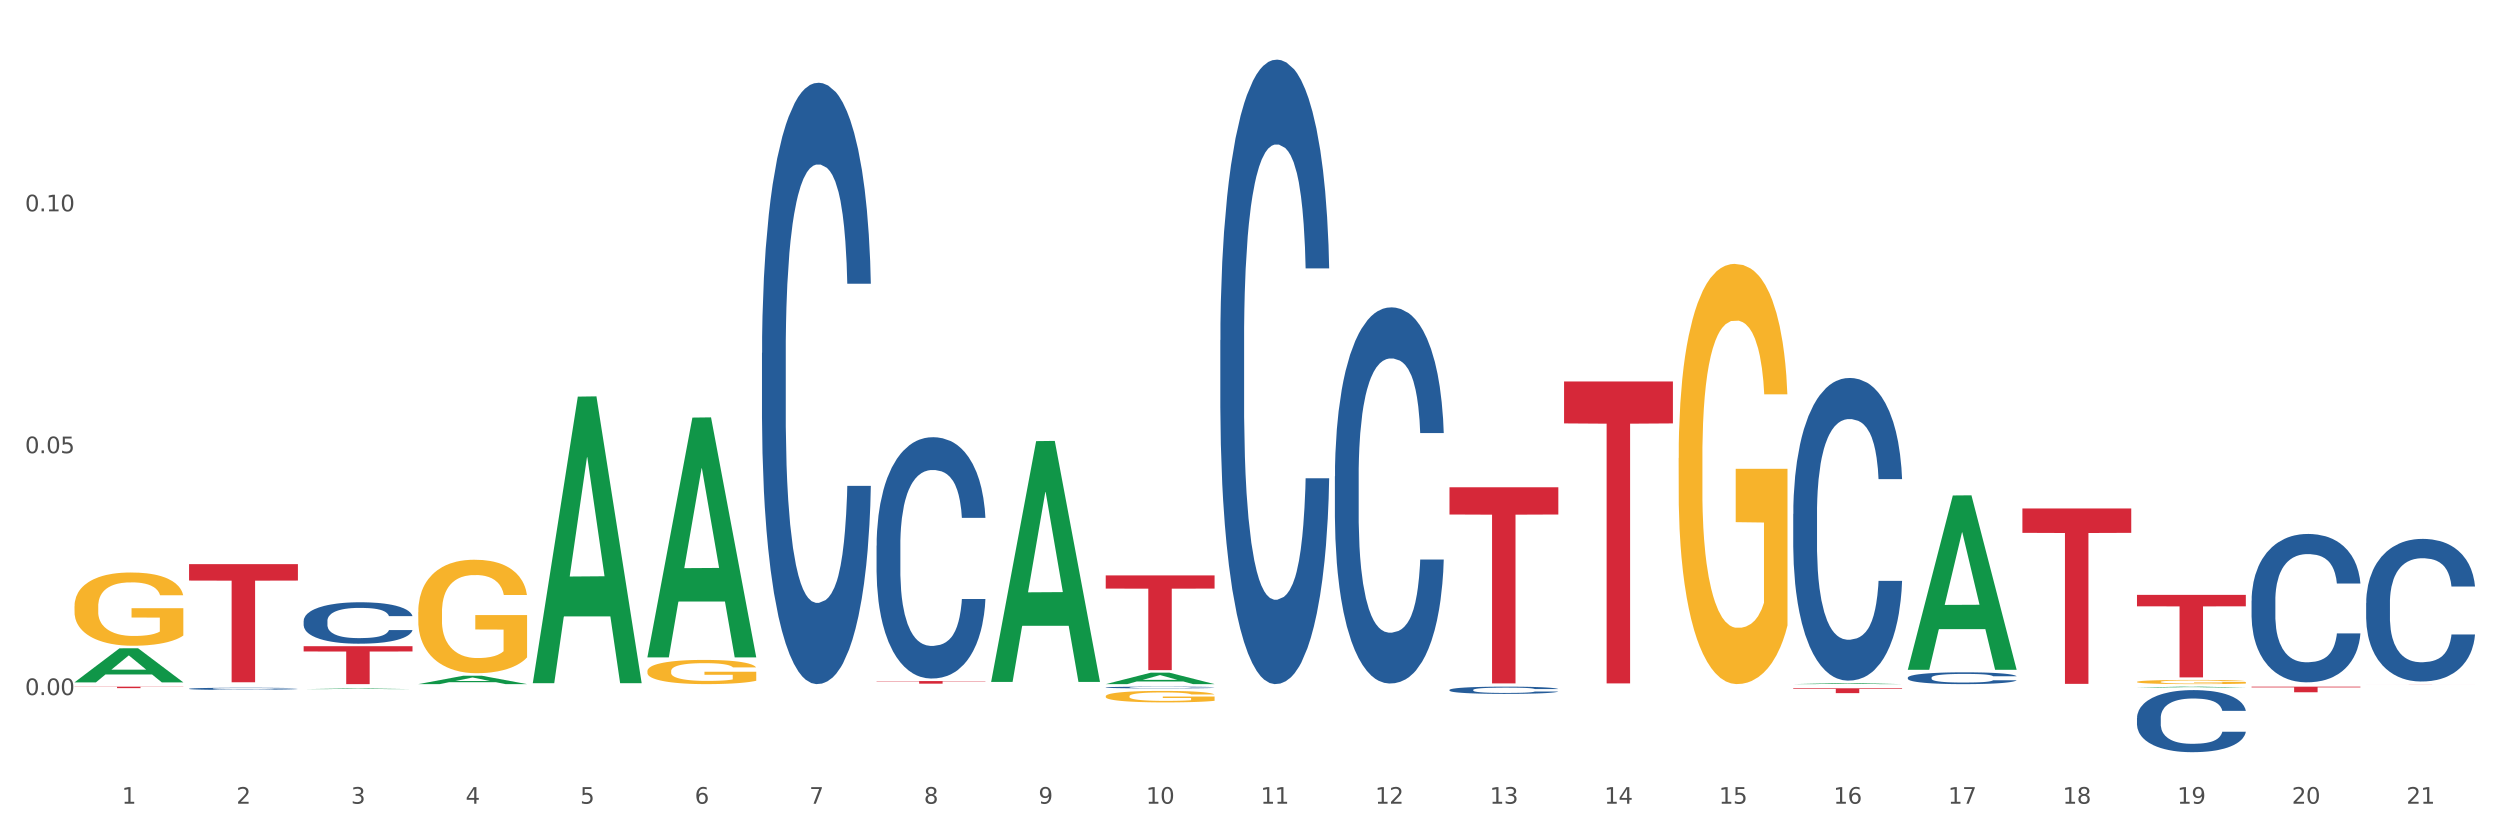 <?xml version="1.0" encoding="utf-8" standalone="no"?>
<!DOCTYPE svg PUBLIC "-//W3C//DTD SVG 1.1//EN"
  "http://www.w3.org/Graphics/SVG/1.1/DTD/svg11.dtd">
<svg xmlns:xlink="http://www.w3.org/1999/xlink" width="1080pt" height="360pt" viewBox="0 0 1080 360" xmlns="http://www.w3.org/2000/svg" version="1.1">
 <rect x="0" y="0" width="1080" height="360" fill="#333333" stroke="none"/>
 <defs>
  <style type="text/css">*{stroke-linejoin: round; stroke-linecap: butt}</style>
 </defs>
 <g id="figure_1">
  <g id="patch_1">
   <path d="M 0 360 
L 1080 360 
L 1080 0 
L 0 0 
z
" style="fill: #ffffff; stroke: #ffffff; stroke-linejoin: miter"/>
  </g>
  <g id="axes_1">
   <g id="matplotlib.axis_1">
    <g id="xtick_1">
     <g id="text_1">
      <!-- 1 -->
      <g style="fill: #4d4d4d" transform="translate(52.633 347.204) scale(0.096 -0.096)">
       <defs>
        <path id="DejaVuSans-31" d="M 794 531 
L 1825 531 
L 1825 4091 
L 703 3866 
L 703 4441 
L 1819 4666 
L 2450 4666 
L 2450 531 
L 3481 531 
L 3481 0 
L 794 0 
L 794 531 
z
" transform="scale(0.016)"/>
       </defs>
       <use xlink:href="#DejaVuSans-31"/>
      </g>
     </g>
    </g>
    <g id="xtick_2">
     <g id="text_2">
      <!-- 2 -->
      <g style="fill: #4d4d4d" transform="translate(102.133 347.204) scale(0.096 -0.096)">
       <defs>
        <path id="DejaVuSans-32" d="M 1228 531 
L 3431 531 
L 3431 0 
L 469 0 
L 469 531 
Q 828 903 1448 1529 
Q 2069 2156 2228 2338 
Q 2531 2678 2651 2914 
Q 2772 3150 2772 3378 
Q 2772 3750 2511 3984 
Q 2250 4219 1831 4219 
Q 1534 4219 1204 4116 
Q 875 4013 500 3803 
L 500 4441 
Q 881 4594 1212 4672 
Q 1544 4750 1819 4750 
Q 2544 4750 2975 4387 
Q 3406 4025 3406 3419 
Q 3406 3131 3298 2873 
Q 3191 2616 2906 2266 
Q 2828 2175 2409 1742 
Q 1991 1309 1228 531 
z
" transform="scale(0.016)"/>
       </defs>
       <use xlink:href="#DejaVuSans-32"/>
      </g>
     </g>
    </g>
    <g id="xtick_3">
     <g id="text_3">
      <!-- 3 -->
      <g style="fill: #4d4d4d" transform="translate(151.633 347.204) scale(0.096 -0.096)">
       <defs>
        <path id="DejaVuSans-33" d="M 2597 2516 
Q 3050 2419 3304 2112 
Q 3559 1806 3559 1356 
Q 3559 666 3084 287 
Q 2609 -91 1734 -91 
Q 1441 -91 1130 -33 
Q 819 25 488 141 
L 488 750 
Q 750 597 1062 519 
Q 1375 441 1716 441 
Q 2309 441 2620 675 
Q 2931 909 2931 1356 
Q 2931 1769 2642 2001 
Q 2353 2234 1838 2234 
L 1294 2234 
L 1294 2753 
L 1863 2753 
Q 2328 2753 2575 2939 
Q 2822 3125 2822 3475 
Q 2822 3834 2567 4026 
Q 2313 4219 1838 4219 
Q 1578 4219 1281 4162 
Q 984 4106 628 3988 
L 628 4550 
Q 988 4650 1302 4700 
Q 1616 4750 1894 4750 
Q 2613 4750 3031 4423 
Q 3450 4097 3450 3541 
Q 3450 3153 3228 2886 
Q 3006 2619 2597 2516 
z
" transform="scale(0.016)"/>
       </defs>
       <use xlink:href="#DejaVuSans-33"/>
      </g>
     </g>
    </g>
    <g id="xtick_4">
     <g id="text_4">
      <!-- 4 -->
      <g style="fill: #4d4d4d" transform="translate(201.133 347.204) scale(0.096 -0.096)">
       <defs>
        <path id="DejaVuSans-34" d="M 2419 4116 
L 825 1625 
L 2419 1625 
L 2419 4116 
z
M 2253 4666 
L 3047 4666 
L 3047 1625 
L 3713 1625 
L 3713 1100 
L 3047 1100 
L 3047 0 
L 2419 0 
L 2419 1100 
L 313 1100 
L 313 1709 
L 2253 4666 
z
" transform="scale(0.016)"/>
       </defs>
       <use xlink:href="#DejaVuSans-34"/>
      </g>
     </g>
    </g>
    <g id="xtick_5">
     <g id="text_5">
      <!-- 5 -->
      <g style="fill: #4d4d4d" transform="translate(250.633 347.204) scale(0.096 -0.096)">
       <defs>
        <path id="DejaVuSans-35" d="M 691 4666 
L 3169 4666 
L 3169 4134 
L 1269 4134 
L 1269 2991 
Q 1406 3038 1543 3061 
Q 1681 3084 1819 3084 
Q 2600 3084 3056 2656 
Q 3513 2228 3513 1497 
Q 3513 744 3044 326 
Q 2575 -91 1722 -91 
Q 1428 -91 1123 -41 
Q 819 9 494 109 
L 494 744 
Q 775 591 1075 516 
Q 1375 441 1709 441 
Q 2250 441 2565 725 
Q 2881 1009 2881 1497 
Q 2881 1984 2565 2268 
Q 2250 2553 1709 2553 
Q 1456 2553 1204 2497 
Q 953 2441 691 2322 
L 691 4666 
z
" transform="scale(0.016)"/>
       </defs>
       <use xlink:href="#DejaVuSans-35"/>
      </g>
     </g>
    </g>
    <g id="xtick_6">
     <g id="text_6">
      <!-- 6 -->
      <g style="fill: #4d4d4d" transform="translate(300.134 347.204) scale(0.096 -0.096)">
       <defs>
        <path id="DejaVuSans-36" d="M 2113 2584 
Q 1688 2584 1439 2293 
Q 1191 2003 1191 1497 
Q 1191 994 1439 701 
Q 1688 409 2113 409 
Q 2538 409 2786 701 
Q 3034 994 3034 1497 
Q 3034 2003 2786 2293 
Q 2538 2584 2113 2584 
z
M 3366 4563 
L 3366 3988 
Q 3128 4100 2886 4159 
Q 2644 4219 2406 4219 
Q 1781 4219 1451 3797 
Q 1122 3375 1075 2522 
Q 1259 2794 1537 2939 
Q 1816 3084 2150 3084 
Q 2853 3084 3261 2657 
Q 3669 2231 3669 1497 
Q 3669 778 3244 343 
Q 2819 -91 2113 -91 
Q 1303 -91 875 529 
Q 447 1150 447 2328 
Q 447 3434 972 4092 
Q 1497 4750 2381 4750 
Q 2619 4750 2861 4703 
Q 3103 4656 3366 4563 
z
" transform="scale(0.016)"/>
       </defs>
       <use xlink:href="#DejaVuSans-36"/>
      </g>
     </g>
    </g>
    <g id="xtick_7">
     <g id="text_7">
      <!-- 7 -->
      <g style="fill: #4d4d4d" transform="translate(349.634 347.204) scale(0.096 -0.096)">
       <defs>
        <path id="DejaVuSans-37" d="M 525 4666 
L 3525 4666 
L 3525 4397 
L 1831 0 
L 1172 0 
L 2766 4134 
L 525 4134 
L 525 4666 
z
" transform="scale(0.016)"/>
       </defs>
       <use xlink:href="#DejaVuSans-37"/>
      </g>
     </g>
    </g>
    <g id="xtick_8">
     <g id="text_8">
      <!-- 8 -->
      <g style="fill: #4d4d4d" transform="translate(399.134 347.204) scale(0.096 -0.096)">
       <defs>
        <path id="DejaVuSans-38" d="M 2034 2216 
Q 1584 2216 1326 1975 
Q 1069 1734 1069 1313 
Q 1069 891 1326 650 
Q 1584 409 2034 409 
Q 2484 409 2743 651 
Q 3003 894 3003 1313 
Q 3003 1734 2745 1975 
Q 2488 2216 2034 2216 
z
M 1403 2484 
Q 997 2584 770 2862 
Q 544 3141 544 3541 
Q 544 4100 942 4425 
Q 1341 4750 2034 4750 
Q 2731 4750 3128 4425 
Q 3525 4100 3525 3541 
Q 3525 3141 3298 2862 
Q 3072 2584 2669 2484 
Q 3125 2378 3379 2068 
Q 3634 1759 3634 1313 
Q 3634 634 3220 271 
Q 2806 -91 2034 -91 
Q 1263 -91 848 271 
Q 434 634 434 1313 
Q 434 1759 690 2068 
Q 947 2378 1403 2484 
z
M 1172 3481 
Q 1172 3119 1398 2916 
Q 1625 2713 2034 2713 
Q 2441 2713 2670 2916 
Q 2900 3119 2900 3481 
Q 2900 3844 2670 4047 
Q 2441 4250 2034 4250 
Q 1625 4250 1398 4047 
Q 1172 3844 1172 3481 
z
" transform="scale(0.016)"/>
       </defs>
       <use xlink:href="#DejaVuSans-38"/>
      </g>
     </g>
    </g>
    <g id="xtick_9">
     <g id="text_9">
      <!-- 9 -->
      <g style="fill: #4d4d4d" transform="translate(448.634 347.204) scale(0.096 -0.096)">
       <defs>
        <path id="DejaVuSans-39" d="M 703 97 
L 703 672 
Q 941 559 1184 500 
Q 1428 441 1663 441 
Q 2288 441 2617 861 
Q 2947 1281 2994 2138 
Q 2813 1869 2534 1725 
Q 2256 1581 1919 1581 
Q 1219 1581 811 2004 
Q 403 2428 403 3163 
Q 403 3881 828 4315 
Q 1253 4750 1959 4750 
Q 2769 4750 3195 4129 
Q 3622 3509 3622 2328 
Q 3622 1225 3098 567 
Q 2575 -91 1691 -91 
Q 1453 -91 1209 -44 
Q 966 3 703 97 
z
M 1959 2075 
Q 2384 2075 2632 2365 
Q 2881 2656 2881 3163 
Q 2881 3666 2632 3958 
Q 2384 4250 1959 4250 
Q 1534 4250 1286 3958 
Q 1038 3666 1038 3163 
Q 1038 2656 1286 2365 
Q 1534 2075 1959 2075 
z
" transform="scale(0.016)"/>
       </defs>
       <use xlink:href="#DejaVuSans-39"/>
      </g>
     </g>
    </g>
    <g id="xtick_10">
     <g id="text_10">
      <!-- 10 -->
      <g style="fill: #4d4d4d" transform="translate(495.079 347.204) scale(0.096 -0.096)">
       <defs>
        <path id="DejaVuSans-30" d="M 2034 4250 
Q 1547 4250 1301 3770 
Q 1056 3291 1056 2328 
Q 1056 1369 1301 889 
Q 1547 409 2034 409 
Q 2525 409 2770 889 
Q 3016 1369 3016 2328 
Q 3016 3291 2770 3770 
Q 2525 4250 2034 4250 
z
M 2034 4750 
Q 2819 4750 3233 4129 
Q 3647 3509 3647 2328 
Q 3647 1150 3233 529 
Q 2819 -91 2034 -91 
Q 1250 -91 836 529 
Q 422 1150 422 2328 
Q 422 3509 836 4129 
Q 1250 4750 2034 4750 
z
" transform="scale(0.016)"/>
       </defs>
       <use xlink:href="#DejaVuSans-31"/>
       <use xlink:href="#DejaVuSans-30" transform="translate(63.623 0)"/>
      </g>
     </g>
    </g>
    <g id="xtick_11">
     <g id="text_11">
      <!-- 11 -->
      <g style="fill: #4d4d4d" transform="translate(544.58 347.204) scale(0.096 -0.096)">
       <use xlink:href="#DejaVuSans-31"/>
       <use xlink:href="#DejaVuSans-31" transform="translate(63.623 0)"/>
      </g>
     </g>
    </g>
    <g id="xtick_12">
     <g id="text_12">
      <!-- 12 -->
      <g style="fill: #4d4d4d" transform="translate(594.08 347.204) scale(0.096 -0.096)">
       <use xlink:href="#DejaVuSans-31"/>
       <use xlink:href="#DejaVuSans-32" transform="translate(63.623 0)"/>
      </g>
     </g>
    </g>
    <g id="xtick_13">
     <g id="text_13">
      <!-- 13 -->
      <g style="fill: #4d4d4d" transform="translate(643.58 347.204) scale(0.096 -0.096)">
       <use xlink:href="#DejaVuSans-31"/>
       <use xlink:href="#DejaVuSans-33" transform="translate(63.623 0)"/>
      </g>
     </g>
    </g>
    <g id="xtick_14">
     <g id="text_14">
      <!-- 14 -->
      <g style="fill: #4d4d4d" transform="translate(693.08 347.204) scale(0.096 -0.096)">
       <use xlink:href="#DejaVuSans-31"/>
       <use xlink:href="#DejaVuSans-34" transform="translate(63.623 0)"/>
      </g>
     </g>
    </g>
    <g id="xtick_15">
     <g id="text_15">
      <!-- 15 -->
      <g style="fill: #4d4d4d" transform="translate(742.58 347.204) scale(0.096 -0.096)">
       <use xlink:href="#DejaVuSans-31"/>
       <use xlink:href="#DejaVuSans-35" transform="translate(63.623 0)"/>
      </g>
     </g>
    </g>
    <g id="xtick_16">
     <g id="text_16">
      <!-- 16 -->
      <g style="fill: #4d4d4d" transform="translate(792.08 347.204) scale(0.096 -0.096)">
       <use xlink:href="#DejaVuSans-31"/>
       <use xlink:href="#DejaVuSans-36" transform="translate(63.623 0)"/>
      </g>
     </g>
    </g>
    <g id="xtick_17">
     <g id="text_17">
      <!-- 17 -->
      <g style="fill: #4d4d4d" transform="translate(841.58 347.204) scale(0.096 -0.096)">
       <use xlink:href="#DejaVuSans-31"/>
       <use xlink:href="#DejaVuSans-37" transform="translate(63.623 0)"/>
      </g>
     </g>
    </g>
    <g id="xtick_18">
     <g id="text_18">
      <!-- 18 -->
      <g style="fill: #4d4d4d" transform="translate(891.08 347.204) scale(0.096 -0.096)">
       <use xlink:href="#DejaVuSans-31"/>
       <use xlink:href="#DejaVuSans-38" transform="translate(63.623 0)"/>
      </g>
     </g>
    </g>
    <g id="xtick_19">
     <g id="text_19">
      <!-- 19 -->
      <g style="fill: #4d4d4d" transform="translate(940.58 347.204) scale(0.096 -0.096)">
       <use xlink:href="#DejaVuSans-31"/>
       <use xlink:href="#DejaVuSans-39" transform="translate(63.623 0)"/>
      </g>
     </g>
    </g>
    <g id="xtick_20">
     <g id="text_20">
      <!-- 20 -->
      <g style="fill: #4d4d4d" transform="translate(990.08 347.204) scale(0.096 -0.096)">
       <use xlink:href="#DejaVuSans-32"/>
       <use xlink:href="#DejaVuSans-30" transform="translate(63.623 0)"/>
      </g>
     </g>
    </g>
    <g id="xtick_21">
     <g id="text_21">
      <!-- 21 -->
      <g style="fill: #4d4d4d" transform="translate(1039.58 347.204) scale(0.096 -0.096)">
       <use xlink:href="#DejaVuSans-32"/>
       <use xlink:href="#DejaVuSans-31" transform="translate(63.623 0)"/>
      </g>
     </g>
    </g>
    <g id="xtick_22"/>
    <g id="xtick_23"/>
    <g id="xtick_24"/>
    <g id="xtick_25"/>
    <g id="xtick_26"/>
    <g id="xtick_27"/>
    <g id="xtick_28"/>
    <g id="xtick_29"/>
    <g id="xtick_30"/>
    <g id="xtick_31"/>
    <g id="xtick_32"/>
    <g id="xtick_33"/>
    <g id="xtick_34"/>
    <g id="xtick_35"/>
    <g id="xtick_36"/>
    <g id="xtick_37"/>
    <g id="xtick_38"/>
    <g id="xtick_39"/>
    <g id="xtick_40"/>
    <g id="xtick_41"/>
   </g>
   <g id="matplotlib.axis_2">
    <g id="ytick_1">
     <g id="text_22">
      <!-- 0.00 -->
      <g style="fill: #4d4d4d" transform="translate(10.8 300.276) scale(0.096 -0.096)">
       <defs>
        <path id="DejaVuSans-2e" d="M 684 794 
L 1344 794 
L 1344 0 
L 684 0 
L 684 794 
z
" transform="scale(0.016)"/>
       </defs>
       <use xlink:href="#DejaVuSans-30"/>
       <use xlink:href="#DejaVuSans-2e" transform="translate(63.623 0)"/>
       <use xlink:href="#DejaVuSans-30" transform="translate(95.41 0)"/>
       <use xlink:href="#DejaVuSans-30" transform="translate(159.033 0)"/>
      </g>
     </g>
    </g>
    <g id="ytick_2">
     <g id="text_23">
      <!-- 0.05 -->
      <g style="fill: #4d4d4d" transform="translate(10.8 195.785) scale(0.096 -0.096)">
       <use xlink:href="#DejaVuSans-30"/>
       <use xlink:href="#DejaVuSans-2e" transform="translate(63.623 0)"/>
       <use xlink:href="#DejaVuSans-30" transform="translate(95.41 0)"/>
       <use xlink:href="#DejaVuSans-35" transform="translate(159.033 0)"/>
      </g>
     </g>
    </g>
    <g id="ytick_3">
     <g id="text_24">
      <!-- 0.10 -->
      <g style="fill: #4d4d4d" transform="translate(10.8 91.293) scale(0.096 -0.096)">
       <use xlink:href="#DejaVuSans-30"/>
       <use xlink:href="#DejaVuSans-2e" transform="translate(63.623 0)"/>
       <use xlink:href="#DejaVuSans-31" transform="translate(95.41 0)"/>
       <use xlink:href="#DejaVuSans-30" transform="translate(159.033 0)"/>
      </g>
     </g>
    </g>
    <g id="ytick_4"/>
    <g id="ytick_5"/>
    <g id="ytick_6"/>
   </g>
   <g id="PolyCollection_1">
    <path d="M 32.175 294.757 
L 32.223 294.743 
L 51.615 280.068 
L 59.663 280.055 
L 79.2 294.785 
L 69.892 294.785 
L 65.674 291.355 
L 45.652 291.355 
L 45.507 291.41 
L 41.435 294.785 
L 32.175 294.785 
L 32.175 294.757 
L 48.173 289.308 
L 63.153 289.294 
L 55.736 283.194 
L 55.639 283.167 
L 55.542 283.208 
L 48.125 289.294 
L 48.173 289.308 
L 32.175 294.757 
z
" clip-path="url(#p32a386bb00)" style="fill: #109648"/>
    <path d="M 131.175 297.715 
L 131.223 297.714 
L 150.615 297.416 
L 158.663 297.416 
L 178.2 297.715 
L 168.892 297.715 
L 164.674 297.646 
L 144.652 297.646 
L 144.507 297.647 
L 140.435 297.715 
L 131.175 297.715 
L 131.175 297.715 
L 147.173 297.604 
L 162.153 297.604 
L 154.736 297.48 
L 154.639 297.479 
L 154.542 297.48 
L 147.125 297.604 
L 147.173 297.604 
L 131.175 297.715 
z
" clip-path="url(#p32a386bb00)" style="fill: #109648"/>
    <path d="M 180.675 295.538 
L 180.723 295.535 
L 200.115 291.92 
L 208.163 291.917 
L 227.7 295.545 
L 218.392 295.545 
L 214.174 294.7 
L 194.152 294.7 
L 194.007 294.714 
L 189.935 295.545 
L 180.675 295.545 
L 180.675 295.538 
L 196.673 294.196 
L 211.653 294.193 
L 204.236 292.69 
L 204.139 292.683 
L 204.042 292.694 
L 196.625 294.193 
L 196.673 294.196 
L 180.675 295.538 
z
" clip-path="url(#p32a386bb00)" style="fill: #109648"/>
    <path d="M 230.175 294.898 
L 230.223 294.782 
L 249.615 171.34 
L 257.663 171.224 
L 277.2 295.131 
L 267.892 295.131 
L 263.674 266.277 
L 243.652 266.277 
L 243.507 266.743 
L 239.435 295.131 
L 230.175 295.131 
L 230.175 294.898 
L 246.173 249.058 
L 261.153 248.942 
L 253.736 197.634 
L 253.639 197.401 
L 253.542 197.75 
L 246.125 248.942 
L 246.173 249.058 
L 230.175 294.898 
z
" clip-path="url(#p32a386bb00)" style="fill: #109648"/>
    <path d="M 428.175 294.407 
L 428.223 294.309 
L 447.615 190.566 
L 455.663 190.468 
L 475.2 294.602 
L 465.892 294.602 
L 461.674 270.353 
L 441.652 270.353 
L 441.507 270.744 
L 437.435 294.602 
L 428.175 294.602 
L 428.175 294.407 
L 444.173 255.882 
L 459.153 255.784 
L 451.736 212.664 
L 451.639 212.468 
L 451.542 212.762 
L 444.125 255.784 
L 444.173 255.882 
L 428.175 294.407 
z
" clip-path="url(#p32a386bb00)" style="fill: #109648"/>
    <path d="M 279.675 283.802 
L 279.723 283.705 
L 299.115 180.397 
L 307.163 180.299 
L 326.7 283.997 
L 317.392 283.997 
L 313.174 259.85 
L 293.152 259.85 
L 293.007 260.239 
L 288.935 283.997 
L 279.675 283.997 
L 279.675 283.802 
L 295.673 245.439 
L 310.653 245.342 
L 303.236 202.402 
L 303.139 202.207 
L 303.042 202.499 
L 295.625 245.342 
L 295.673 245.439 
L 279.675 283.802 
z
" clip-path="url(#p32a386bb00)" style="fill: #109648"/>
    <path d="M 477.675 295.536 
L 477.723 295.531 
L 497.115 290.596 
L 505.163 290.591 
L 524.7 295.545 
L 515.392 295.545 
L 511.174 294.392 
L 491.152 294.392 
L 491.007 294.41 
L 486.935 295.545 
L 477.675 295.545 
L 477.675 295.536 
L 493.673 293.703 
L 508.653 293.699 
L 501.236 291.647 
L 501.139 291.638 
L 501.042 291.652 
L 493.625 293.699 
L 493.673 293.703 
L 477.675 295.536 
z
" clip-path="url(#p32a386bb00)" style="fill: #109648"/>
    <path d="M 32.175 296.629 
L 79.2 296.629 
L 79.2 296.719 
L 60.702 296.72 
L 60.702 297.281 
L 50.562 297.281 
L 50.562 296.72 
L 32.175 296.719 
L 32.175 296.629 
L 32.175 296.629 
z
" clip-path="url(#p32a386bb00)" style="fill: #d62839"/>
    <path d="M 81.675 243.712 
L 128.7 243.712 
L 128.7 250.803 
L 110.202 250.851 
L 110.202 294.738 
L 100.062 294.738 
L 100.062 250.851 
L 81.675 250.803 
L 81.675 243.76 
L 81.675 243.712 
z
" clip-path="url(#p32a386bb00)" style="fill: #d62839"/>
    <path d="M 873.675 219.66 
L 920.7 219.66 
L 920.7 230.188 
L 902.202 230.259 
L 902.202 295.418 
L 892.062 295.418 
L 892.062 230.259 
L 873.675 230.188 
L 873.675 219.731 
L 873.675 219.66 
z
" clip-path="url(#p32a386bb00)" style="fill: #d62839"/>
    <path d="M 774.675 297.317 
L 821.7 297.317 
L 821.7 297.61 
L 803.202 297.612 
L 803.202 299.427 
L 793.062 299.427 
L 793.062 297.612 
L 774.675 297.61 
L 774.675 297.319 
L 774.675 297.317 
z
" clip-path="url(#p32a386bb00)" style="fill: #d62839"/>
    <path d="M 675.675 164.782 
L 722.7 164.782 
L 722.7 182.912 
L 704.202 183.034 
L 704.202 295.242 
L 694.062 295.242 
L 694.062 183.034 
L 675.675 182.912 
L 675.675 164.905 
L 675.675 164.782 
z
" clip-path="url(#p32a386bb00)" style="fill: #d62839"/>
    <path d="M 626.175 210.49 
L 673.2 210.49 
L 673.2 222.264 
L 654.702 222.343 
L 654.702 295.214 
L 644.562 295.214 
L 644.562 222.343 
L 626.175 222.264 
L 626.175 210.57 
L 626.175 210.49 
z
" clip-path="url(#p32a386bb00)" style="fill: #d62839"/>
    <path d="M 477.675 248.585 
L 524.7 248.585 
L 524.7 254.272 
L 506.202 254.311 
L 506.202 289.508 
L 496.062 289.508 
L 496.062 254.311 
L 477.675 254.272 
L 477.675 248.624 
L 477.675 248.585 
z
" clip-path="url(#p32a386bb00)" style="fill: #d62839"/>
    <path d="M 378.675 294.212 
L 425.7 294.212 
L 425.7 294.371 
L 407.202 294.372 
L 407.202 295.355 
L 397.062 295.355 
L 397.062 294.372 
L 378.675 294.371 
L 378.675 294.213 
L 378.675 294.212 
z
" clip-path="url(#p32a386bb00)" style="fill: #d62839"/>
    <path d="M 131.175 279.167 
L 178.2 279.167 
L 178.2 281.443 
L 159.702 281.458 
L 159.702 295.545 
L 149.562 295.545 
L 149.562 281.458 
L 131.175 281.443 
L 131.175 279.182 
L 131.175 279.167 
z
" clip-path="url(#p32a386bb00)" style="fill: #d62839"/>
    <path d="M 972.675 296.629 
L 1019.7 296.629 
L 1019.7 296.967 
L 1001.202 296.97 
L 1001.202 299.065 
L 991.062 299.065 
L 991.062 296.97 
L 972.675 296.967 
L 972.675 296.631 
L 972.675 296.629 
z
" clip-path="url(#p32a386bb00)" style="fill: #d62839"/>
    <path d="M 1022.175 295.501 
L 1069.2 295.501 
L 1069.2 295.507 
L 1050.702 295.507 
L 1050.702 295.545 
L 1040.562 295.545 
L 1040.562 295.507 
L 1022.175 295.507 
L 1022.175 295.501 
L 1022.175 295.501 
z
" clip-path="url(#p32a386bb00)" style="fill: #d62839"/>
    <path d="M 923.175 256.97 
L 970.2 256.97 
L 970.2 261.927 
L 951.702 261.96 
L 951.702 292.641 
L 941.562 292.641 
L 941.562 261.96 
L 923.175 261.927 
L 923.175 257.003 
L 923.175 256.97 
z
" clip-path="url(#p32a386bb00)" style="fill: #d62839"/>
    <path d="M 824.175 292.732 
L 824.231 292.728 
L 824.231 292.597 
L 824.397 292.42 
L 825.009 292.093 
L 825.787 291.846 
L 827.121 291.557 
L 827.844 291.436 
L 828.789 291.3 
L 830.734 291.081 
L 832.957 290.895 
L 834.514 290.792 
L 835.681 290.727 
L 838.294 290.61 
L 839.794 290.559 
L 841.351 290.517 
L 842.685 290.489 
L 844.908 290.456 
L 846.687 290.442 
L 848.744 290.437 
L 850.467 290.442 
L 852.746 290.461 
L 856.081 290.517 
L 857.359 290.549 
L 859.082 290.605 
L 860.861 290.68 
L 862.306 290.755 
L 863.974 290.862 
L 865.697 291.002 
L 867.365 291.179 
L 868.532 291.342 
L 869.477 291.515 
L 870.311 291.725 
L 870.922 291.953 
L 871.2 292.145 
L 861.028 292.145 
L 860.75 291.972 
L 860.194 291.786 
L 859.638 291.66 
L 859.027 291.557 
L 858.082 291.44 
L 857.248 291.366 
L 855.859 291.277 
L 854.58 291.221 
L 853.524 291.188 
L 852.245 291.16 
L 849.522 291.132 
L 847.576 291.132 
L 846.353 291.142 
L 844.853 291.165 
L 843.574 291.198 
L 842.073 291.254 
L 840.906 291.314 
L 839.739 291.394 
L 839.072 291.45 
L 838.071 291.552 
L 837.404 291.636 
L 836.515 291.781 
L 836.015 291.883 
L 835.125 292.149 
L 834.736 292.345 
L 834.569 292.481 
L 834.458 292.63 
L 834.458 293.357 
L 834.792 293.684 
L 835.07 293.824 
L 835.514 293.983 
L 836.348 294.188 
L 837.571 294.388 
L 838.849 294.533 
L 839.906 294.622 
L 840.906 294.687 
L 841.907 294.738 
L 843.13 294.785 
L 844.13 294.813 
L 845.631 294.841 
L 847.41 294.855 
L 848.799 294.855 
L 851.634 294.832 
L 852.913 294.808 
L 854.135 294.776 
L 855.469 294.724 
L 856.526 294.668 
L 857.137 294.626 
L 858.138 294.538 
L 858.916 294.444 
L 859.583 294.337 
L 860.027 294.244 
L 860.528 294.104 
L 860.917 293.945 
L 861.028 293.861 
L 871.2 293.861 
L 870.978 294.029 
L 870.589 294.192 
L 869.81 294.412 
L 869.199 294.538 
L 868.254 294.692 
L 867.253 294.822 
L 865.864 294.967 
L 864.585 295.074 
L 863.251 295.167 
L 861.806 295.251 
L 859.194 295.368 
L 858.249 295.401 
L 856.248 295.457 
L 854.691 295.489 
L 852.412 295.522 
L 850.078 295.541 
L 847.632 295.545 
L 845.464 295.536 
L 843.074 295.508 
L 841.573 295.48 
L 839.906 295.438 
L 837.96 295.373 
L 836.126 295.293 
L 834.403 295.2 
L 832.791 295.093 
L 831.29 294.971 
L 829.344 294.771 
L 827.899 294.575 
L 826.843 294.393 
L 826.12 294.239 
L 825.398 294.043 
L 825.009 293.908 
L 824.397 293.581 
L 824.175 293.278 
L 824.175 292.732 
z
" clip-path="url(#p32a386bb00)" style="fill: #255c99"/>
    <path d="M 923.175 310.174 
L 923.231 310.149 
L 923.231 309.463 
L 923.397 308.532 
L 924.009 306.817 
L 924.787 305.518 
L 926.121 303.999 
L 926.844 303.362 
L 927.789 302.651 
L 929.734 301.5 
L 931.957 300.519 
L 933.514 299.98 
L 934.681 299.637 
L 937.294 299.025 
L 938.794 298.755 
L 940.351 298.535 
L 941.685 298.388 
L 943.908 298.216 
L 945.687 298.143 
L 947.744 298.118 
L 949.467 298.143 
L 951.746 298.241 
L 955.081 298.535 
L 956.359 298.706 
L 958.082 299 
L 959.861 299.392 
L 961.306 299.784 
L 962.974 300.348 
L 964.697 301.083 
L 966.365 302.014 
L 967.532 302.872 
L 968.477 303.778 
L 969.311 304.881 
L 969.922 306.082 
L 970.2 307.086 
L 960.028 307.086 
L 959.75 306.18 
L 959.194 305.2 
L 958.638 304.538 
L 958.027 303.999 
L 957.082 303.386 
L 956.248 302.994 
L 954.859 302.529 
L 953.58 302.235 
L 952.524 302.063 
L 951.245 301.916 
L 948.522 301.769 
L 946.576 301.769 
L 945.353 301.818 
L 943.853 301.941 
L 942.574 302.112 
L 941.073 302.406 
L 939.906 302.725 
L 938.739 303.141 
L 938.072 303.435 
L 937.071 303.974 
L 936.404 304.416 
L 935.515 305.175 
L 935.015 305.714 
L 934.125 307.111 
L 933.736 308.14 
L 933.569 308.851 
L 933.458 309.635 
L 933.458 313.457 
L 933.792 315.173 
L 934.07 315.908 
L 934.514 316.741 
L 935.348 317.819 
L 936.571 318.873 
L 937.849 319.632 
L 938.906 320.098 
L 939.906 320.441 
L 940.907 320.71 
L 942.13 320.955 
L 943.13 321.102 
L 944.631 321.249 
L 946.41 321.323 
L 947.799 321.323 
L 950.634 321.2 
L 951.913 321.078 
L 953.135 320.906 
L 954.469 320.637 
L 955.526 320.343 
L 956.137 320.122 
L 957.138 319.657 
L 957.916 319.167 
L 958.583 318.603 
L 959.027 318.113 
L 959.528 317.378 
L 959.917 316.545 
L 960.028 316.104 
L 970.2 316.104 
L 969.978 316.986 
L 969.589 317.843 
L 968.81 318.995 
L 968.199 319.657 
L 967.254 320.465 
L 966.253 321.151 
L 964.864 321.911 
L 963.585 322.475 
L 962.251 322.965 
L 960.806 323.406 
L 958.194 324.018 
L 957.249 324.19 
L 955.248 324.484 
L 953.691 324.655 
L 951.412 324.827 
L 949.078 324.925 
L 946.632 324.95 
L 944.464 324.9 
L 942.074 324.753 
L 940.573 324.606 
L 938.906 324.386 
L 936.96 324.043 
L 935.126 323.626 
L 933.403 323.136 
L 931.791 322.573 
L 930.29 321.936 
L 928.344 320.882 
L 926.899 319.853 
L 925.843 318.897 
L 925.12 318.089 
L 924.398 317.059 
L 924.009 316.349 
L 923.397 314.634 
L 923.175 313.041 
L 923.175 310.174 
z
" clip-path="url(#p32a386bb00)" style="fill: #255c99"/>
    <path d="M 972.675 259.468 
L 972.731 259.409 
L 972.731 257.77 
L 972.897 255.545 
L 973.509 251.447 
L 974.287 248.344 
L 975.621 244.715 
L 976.344 243.193 
L 977.289 241.495 
L 979.234 238.743 
L 981.457 236.401 
L 983.014 235.113 
L 984.181 234.294 
L 986.794 232.83 
L 988.294 232.186 
L 989.851 231.659 
L 991.185 231.308 
L 993.408 230.898 
L 995.187 230.723 
L 997.244 230.664 
L 998.967 230.723 
L 1001.246 230.957 
L 1004.581 231.659 
L 1005.859 232.069 
L 1007.582 232.772 
L 1009.361 233.708 
L 1010.806 234.645 
L 1012.474 235.992 
L 1014.197 237.748 
L 1015.865 239.973 
L 1017.032 242.022 
L 1017.977 244.188 
L 1018.811 246.822 
L 1019.422 249.691 
L 1019.7 252.091 
L 1009.528 252.091 
L 1009.25 249.925 
L 1008.694 247.583 
L 1008.138 246.003 
L 1007.527 244.715 
L 1006.582 243.251 
L 1005.748 242.314 
L 1004.359 241.202 
L 1003.08 240.499 
L 1002.024 240.09 
L 1000.745 239.738 
L 998.022 239.387 
L 996.076 239.387 
L 994.853 239.504 
L 993.353 239.797 
L 992.074 240.207 
L 990.573 240.909 
L 989.406 241.67 
L 988.239 242.666 
L 987.572 243.368 
L 986.571 244.656 
L 985.904 245.71 
L 985.015 247.525 
L 984.515 248.813 
L 983.625 252.15 
L 983.236 254.609 
L 983.069 256.306 
L 982.958 258.18 
L 982.958 267.312 
L 983.292 271.411 
L 983.57 273.167 
L 984.014 275.157 
L 984.848 277.733 
L 986.071 280.251 
L 987.349 282.065 
L 988.406 283.178 
L 989.406 283.997 
L 990.407 284.641 
L 991.63 285.227 
L 992.63 285.578 
L 994.131 285.929 
L 995.91 286.105 
L 997.299 286.105 
L 1000.134 285.812 
L 1001.413 285.52 
L 1002.635 285.11 
L 1003.969 284.466 
L 1005.026 283.763 
L 1005.637 283.236 
L 1006.638 282.124 
L 1007.416 280.953 
L 1008.083 279.607 
L 1008.527 278.436 
L 1009.028 276.679 
L 1009.417 274.689 
L 1009.528 273.635 
L 1019.7 273.635 
L 1019.478 275.743 
L 1019.089 277.792 
L 1018.31 280.543 
L 1017.699 282.124 
L 1016.754 284.056 
L 1015.753 285.695 
L 1014.364 287.51 
L 1013.085 288.857 
L 1011.751 290.027 
L 1010.306 291.081 
L 1007.694 292.545 
L 1006.749 292.955 
L 1004.748 293.657 
L 1003.191 294.067 
L 1000.912 294.477 
L 998.578 294.711 
L 996.132 294.769 
L 993.964 294.652 
L 991.574 294.301 
L 990.073 293.95 
L 988.406 293.423 
L 986.46 292.603 
L 984.626 291.608 
L 982.903 290.437 
L 981.291 289.091 
L 979.79 287.569 
L 977.844 285.051 
L 976.399 282.592 
L 975.343 280.309 
L 974.62 278.377 
L 973.898 275.918 
L 973.509 274.221 
L 972.897 270.123 
L 972.675 266.317 
L 972.675 259.468 
z
" clip-path="url(#p32a386bb00)" style="fill: #255c99"/>
    <path d="M 180.675 264.46 
L 180.731 264.415 
L 180.731 262.803 
L 180.842 261.415 
L 181.397 258.057 
L 182.23 255.281 
L 182.84 253.803 
L 183.451 252.594 
L 184.173 251.385 
L 185.061 250.131 
L 186.671 248.295 
L 187.67 247.355 
L 188.892 246.37 
L 191.113 244.937 
L 192.723 244.131 
L 194.388 243.459 
L 197.109 242.653 
L 198.885 242.295 
L 200.773 242.027 
L 203.049 241.847 
L 204.77 241.803 
L 208.546 241.937 
L 211.766 242.34 
L 213.32 242.653 
L 215.319 243.191 
L 216.374 243.549 
L 218.095 244.265 
L 219.872 245.206 
L 221.093 246.012 
L 222.925 247.534 
L 224.313 249.057 
L 225.59 250.937 
L 226.256 252.236 
L 226.756 253.445 
L 227.2 254.833 
L 227.644 257.027 
L 217.651 257.027 
L 217.262 255.46 
L 216.652 253.982 
L 215.763 252.549 
L 214.986 251.654 
L 213.654 250.534 
L 212.432 249.818 
L 211.155 249.28 
L 209.601 248.833 
L 208.379 248.609 
L 206.658 248.43 
L 203.271 248.474 
L 200.995 248.833 
L 199.441 249.28 
L 198.441 249.683 
L 197.553 250.131 
L 196.554 250.758 
L 195.388 251.698 
L 194.555 252.549 
L 193.722 253.624 
L 193.056 254.698 
L 192.445 255.952 
L 191.945 257.296 
L 191.557 258.684 
L 191.224 260.385 
L 190.946 263.206 
L 190.946 269.341 
L 191.057 270.729 
L 191.335 272.564 
L 191.668 273.953 
L 192.223 275.609 
L 192.723 276.729 
L 193.667 278.341 
L 194.721 279.684 
L 195.554 280.535 
L 196.387 281.251 
L 197.831 282.236 
L 199.441 283.042 
L 200.829 283.535 
L 202.716 283.983 
L 203.993 284.162 
L 205.104 284.251 
L 207.824 284.251 
L 209.767 284.117 
L 211.932 283.803 
L 213.598 283.4 
L 214.986 282.908 
L 216.541 282.102 
L 217.54 281.341 
L 217.54 271.982 
L 205.326 271.938 
L 205.326 265.714 
L 227.7 265.714 
L 227.7 283.983 
L 226.756 284.923 
L 225.701 285.774 
L 224.591 286.535 
L 222.925 287.475 
L 220.927 288.371 
L 219.15 288.998 
L 217.262 289.535 
L 215.042 290.027 
L 212.155 290.475 
L 210.378 290.654 
L 208.157 290.789 
L 205.548 290.833 
L 203.271 290.744 
L 201.051 290.52 
L 198.719 290.117 
L 196.443 289.535 
L 194.721 288.953 
L 193 288.236 
L 191.168 287.296 
L 189.725 286.401 
L 188.614 285.595 
L 187.393 284.565 
L 186.06 283.221 
L 185.061 282.012 
L 184.173 280.759 
L 183.229 279.147 
L 182.563 277.759 
L 181.896 276.012 
L 181.508 274.714 
L 181.064 272.699 
L 180.731 269.878 
L 180.675 264.46 
z
" clip-path="url(#p32a386bb00)" style="fill: #f7b32b"/>
    <path d="M 32.175 261.945 
L 32.231 261.916 
L 32.231 260.876 
L 32.342 259.98 
L 32.897 257.812 
L 33.73 256.019 
L 34.34 255.066 
L 34.951 254.285 
L 35.673 253.505 
L 36.561 252.695 
L 38.171 251.51 
L 39.17 250.903 
L 40.392 250.267 
L 42.613 249.342 
L 44.223 248.822 
L 45.888 248.388 
L 48.609 247.868 
L 50.385 247.637 
L 52.273 247.463 
L 54.549 247.348 
L 56.27 247.319 
L 60.046 247.405 
L 63.266 247.666 
L 64.82 247.868 
L 66.819 248.215 
L 67.874 248.446 
L 69.595 248.908 
L 71.372 249.516 
L 72.593 250.036 
L 74.425 251.019 
L 75.813 252.001 
L 77.09 253.216 
L 77.756 254.054 
L 78.256 254.834 
L 78.7 255.73 
L 79.144 257.147 
L 69.151 257.147 
L 68.762 256.135 
L 68.152 255.181 
L 67.263 254.256 
L 66.486 253.678 
L 65.154 252.955 
L 63.932 252.493 
L 62.655 252.146 
L 61.101 251.857 
L 59.879 251.712 
L 58.158 251.597 
L 54.771 251.626 
L 52.495 251.857 
L 50.941 252.146 
L 49.941 252.406 
L 49.053 252.695 
L 48.054 253.1 
L 46.888 253.707 
L 46.055 254.256 
L 45.222 254.95 
L 44.556 255.644 
L 43.945 256.453 
L 43.445 257.32 
L 43.057 258.216 
L 42.724 259.315 
L 42.446 261.136 
L 42.446 265.096 
L 42.557 265.992 
L 42.835 267.177 
L 43.168 268.073 
L 43.723 269.143 
L 44.223 269.866 
L 45.167 270.906 
L 46.221 271.773 
L 47.054 272.323 
L 47.887 272.785 
L 49.331 273.421 
L 50.941 273.941 
L 52.329 274.259 
L 54.216 274.549 
L 55.493 274.664 
L 56.604 274.722 
L 59.324 274.722 
L 61.267 274.635 
L 63.432 274.433 
L 65.098 274.173 
L 66.486 273.855 
L 68.041 273.334 
L 69.04 272.843 
L 69.04 266.802 
L 56.826 266.773 
L 56.826 262.755 
L 79.2 262.755 
L 79.2 274.549 
L 78.256 275.156 
L 77.201 275.705 
L 76.091 276.196 
L 74.425 276.803 
L 72.427 277.381 
L 70.65 277.786 
L 68.762 278.133 
L 66.542 278.451 
L 63.655 278.74 
L 61.878 278.856 
L 59.657 278.942 
L 57.048 278.971 
L 54.771 278.913 
L 52.551 278.769 
L 50.219 278.509 
L 47.943 278.133 
L 46.221 277.757 
L 44.5 277.295 
L 42.668 276.688 
L 41.225 276.109 
L 40.114 275.589 
L 38.893 274.924 
L 37.56 274.057 
L 36.561 273.277 
L 35.673 272.467 
L 34.729 271.427 
L 34.063 270.531 
L 33.396 269.403 
L 33.008 268.565 
L 32.564 267.264 
L 32.231 265.443 
L 32.175 261.945 
z
" clip-path="url(#p32a386bb00)" style="fill: #f7b32b"/>
    <path d="M 378.675 235.715 
L 378.731 235.62 
L 378.731 232.954 
L 378.897 229.336 
L 379.509 222.671 
L 380.287 217.625 
L 381.621 211.722 
L 382.344 209.246 
L 383.289 206.485 
L 385.234 202.01 
L 387.457 198.201 
L 389.014 196.107 
L 390.181 194.774 
L 392.794 192.393 
L 394.294 191.346 
L 395.851 190.489 
L 397.185 189.918 
L 399.408 189.251 
L 401.187 188.966 
L 403.244 188.87 
L 404.967 188.966 
L 407.246 189.347 
L 410.581 190.489 
L 411.859 191.156 
L 413.582 192.298 
L 415.361 193.822 
L 416.806 195.345 
L 418.474 197.535 
L 420.197 200.391 
L 421.865 204.009 
L 423.032 207.342 
L 423.977 210.865 
L 424.811 215.149 
L 425.422 219.815 
L 425.7 223.718 
L 415.528 223.718 
L 415.25 220.196 
L 414.694 216.387 
L 414.138 213.816 
L 413.527 211.722 
L 412.582 209.341 
L 411.748 207.818 
L 410.359 206.009 
L 409.08 204.866 
L 408.024 204.2 
L 406.745 203.628 
L 404.022 203.057 
L 402.076 203.057 
L 400.853 203.248 
L 399.353 203.724 
L 398.074 204.39 
L 396.573 205.533 
L 395.406 206.771 
L 394.239 208.389 
L 393.572 209.532 
L 392.571 211.626 
L 391.904 213.34 
L 391.015 216.292 
L 390.515 218.387 
L 389.625 223.814 
L 389.236 227.813 
L 389.069 230.574 
L 388.958 233.621 
L 388.958 248.474 
L 389.292 255.139 
L 389.57 257.995 
L 390.014 261.232 
L 390.848 265.422 
L 392.071 269.516 
L 393.349 272.468 
L 394.406 274.277 
L 395.406 275.61 
L 396.407 276.657 
L 397.63 277.609 
L 398.63 278.18 
L 400.131 278.752 
L 401.91 279.037 
L 403.299 279.037 
L 406.134 278.561 
L 407.413 278.085 
L 408.635 277.419 
L 409.969 276.371 
L 411.026 275.229 
L 411.637 274.372 
L 412.637 272.563 
L 413.416 270.659 
L 414.083 268.469 
L 414.527 266.564 
L 415.028 263.708 
L 415.417 260.471 
L 415.528 258.757 
L 425.7 258.757 
L 425.478 262.185 
L 425.089 265.517 
L 424.31 269.992 
L 423.699 272.563 
L 422.754 275.705 
L 421.753 278.371 
L 420.364 281.322 
L 419.085 283.512 
L 417.751 285.417 
L 416.306 287.13 
L 413.694 289.511 
L 412.749 290.177 
L 410.748 291.32 
L 409.191 291.986 
L 406.912 292.653 
L 404.578 293.034 
L 402.132 293.129 
L 399.964 292.939 
L 397.574 292.367 
L 396.073 291.796 
L 394.406 290.939 
L 392.46 289.606 
L 390.626 287.987 
L 388.903 286.083 
L 387.291 283.893 
L 385.79 281.418 
L 383.844 277.324 
L 382.399 273.325 
L 381.343 269.611 
L 380.62 266.469 
L 379.898 262.47 
L 379.509 259.709 
L 378.897 253.044 
L 378.675 246.855 
L 378.675 235.715 
z
" clip-path="url(#p32a386bb00)" style="fill: #255c99"/>
    <path d="M 329.175 152.478 
L 329.231 152.241 
L 329.231 145.598 
L 329.397 136.582 
L 330.009 119.974 
L 330.787 107.399 
L 332.121 92.689 
L 332.844 86.52 
L 333.789 79.64 
L 335.734 68.489 
L 337.957 58.998 
L 339.514 53.778 
L 340.681 50.457 
L 343.294 44.525 
L 344.794 41.916 
L 346.351 39.78 
L 347.685 38.357 
L 349.908 36.696 
L 351.687 35.984 
L 353.744 35.747 
L 355.467 35.984 
L 357.746 36.933 
L 361.081 39.78 
L 362.359 41.441 
L 364.082 44.288 
L 365.861 48.084 
L 367.306 51.88 
L 368.974 57.337 
L 370.697 64.455 
L 372.365 73.471 
L 373.532 81.775 
L 374.477 90.554 
L 375.311 101.23 
L 375.922 112.856 
L 376.2 122.584 
L 366.028 122.584 
L 365.75 113.805 
L 365.194 104.315 
L 364.638 97.909 
L 364.027 92.689 
L 363.082 86.757 
L 362.248 82.961 
L 360.859 78.453 
L 359.58 75.606 
L 358.524 73.945 
L 357.245 72.522 
L 354.522 71.098 
L 352.576 71.098 
L 351.353 71.573 
L 349.853 72.759 
L 348.574 74.42 
L 347.073 77.267 
L 345.906 80.351 
L 344.739 84.385 
L 344.072 87.232 
L 343.071 92.452 
L 342.404 96.722 
L 341.515 104.077 
L 341.015 109.297 
L 340.125 122.821 
L 339.736 132.786 
L 339.569 139.666 
L 339.458 147.258 
L 339.458 184.271 
L 339.792 200.879 
L 340.07 207.997 
L 340.514 216.063 
L 341.348 226.503 
L 342.571 236.705 
L 343.849 244.06 
L 344.906 248.568 
L 345.906 251.89 
L 346.907 254.499 
L 348.13 256.872 
L 349.13 258.296 
L 350.631 259.719 
L 352.41 260.431 
L 353.799 260.431 
L 356.634 259.245 
L 357.913 258.058 
L 359.135 256.397 
L 360.469 253.788 
L 361.526 250.941 
L 362.137 248.805 
L 363.137 244.297 
L 363.916 239.552 
L 364.583 234.095 
L 365.027 229.35 
L 365.528 222.232 
L 365.917 214.165 
L 366.028 209.895 
L 376.2 209.895 
L 375.978 218.436 
L 375.589 226.74 
L 374.81 237.891 
L 374.199 244.297 
L 373.254 252.127 
L 372.253 258.77 
L 370.864 266.125 
L 369.585 271.582 
L 368.251 276.327 
L 366.806 280.598 
L 364.194 286.529 
L 363.249 288.19 
L 361.248 291.037 
L 359.691 292.698 
L 357.412 294.359 
L 355.078 295.308 
L 352.632 295.545 
L 350.464 295.071 
L 348.074 293.647 
L 346.573 292.224 
L 344.906 290.088 
L 342.96 286.767 
L 341.126 282.733 
L 339.403 277.988 
L 337.791 272.531 
L 336.29 266.362 
L 334.344 256.16 
L 332.899 246.195 
L 331.843 236.942 
L 331.12 229.113 
L 330.398 219.148 
L 330.009 212.267 
L 329.397 195.659 
L 329.175 180.237 
L 329.175 152.478 
z
" clip-path="url(#p32a386bb00)" style="fill: #255c99"/>
    <path d="M 477.675 300.767 
L 477.731 300.762 
L 477.731 300.599 
L 477.842 300.458 
L 478.397 300.118 
L 479.23 299.836 
L 479.84 299.686 
L 480.451 299.564 
L 481.173 299.441 
L 482.061 299.314 
L 483.671 299.128 
L 484.67 299.033 
L 485.892 298.933 
L 488.113 298.788 
L 489.723 298.706 
L 491.388 298.638 
L 494.109 298.556 
L 495.885 298.52 
L 497.773 298.493 
L 500.049 298.475 
L 501.77 298.47 
L 505.546 298.484 
L 508.766 298.524 
L 510.32 298.556 
L 512.319 298.611 
L 513.374 298.647 
L 515.095 298.72 
L 516.872 298.815 
L 518.093 298.897 
L 519.925 299.051 
L 521.313 299.205 
L 522.59 299.396 
L 523.256 299.528 
L 523.756 299.65 
L 524.2 299.791 
L 524.644 300.013 
L 514.651 300.013 
L 514.262 299.854 
L 513.652 299.705 
L 512.763 299.559 
L 511.986 299.469 
L 510.654 299.355 
L 509.432 299.282 
L 508.155 299.228 
L 506.601 299.183 
L 505.379 299.16 
L 503.658 299.142 
L 500.271 299.146 
L 497.995 299.183 
L 496.441 299.228 
L 495.441 299.269 
L 494.553 299.314 
L 493.554 299.378 
L 492.388 299.473 
L 491.555 299.559 
L 490.722 299.668 
L 490.056 299.777 
L 489.445 299.904 
L 488.945 300.04 
L 488.557 300.181 
L 488.224 300.354 
L 487.946 300.64 
L 487.946 301.261 
L 488.057 301.402 
L 488.335 301.588 
L 488.668 301.729 
L 489.223 301.897 
L 489.723 302.01 
L 490.667 302.174 
L 491.721 302.31 
L 492.554 302.396 
L 493.387 302.469 
L 494.831 302.569 
L 496.441 302.65 
L 497.829 302.7 
L 499.716 302.746 
L 500.993 302.764 
L 502.104 302.773 
L 504.824 302.773 
L 506.767 302.759 
L 508.932 302.727 
L 510.598 302.687 
L 511.986 302.637 
L 513.541 302.555 
L 514.54 302.478 
L 514.54 301.529 
L 502.326 301.525 
L 502.326 300.894 
L 524.7 300.894 
L 524.7 302.746 
L 523.756 302.841 
L 522.701 302.927 
L 521.591 303.004 
L 519.925 303.1 
L 517.927 303.19 
L 516.15 303.254 
L 514.262 303.308 
L 512.042 303.358 
L 509.155 303.404 
L 507.378 303.422 
L 505.157 303.435 
L 502.548 303.44 
L 500.271 303.431 
L 498.051 303.408 
L 495.719 303.367 
L 493.443 303.308 
L 491.721 303.249 
L 490 303.177 
L 488.168 303.081 
L 486.725 302.991 
L 485.614 302.909 
L 484.393 302.805 
L 483.06 302.668 
L 482.061 302.546 
L 481.173 302.419 
L 480.229 302.255 
L 479.563 302.115 
L 478.896 301.938 
L 478.508 301.806 
L 478.064 301.602 
L 477.731 301.316 
L 477.675 300.767 
z
" clip-path="url(#p32a386bb00)" style="fill: #f7b32b"/>
    <path d="M 279.675 289.916 
L 279.731 289.907 
L 279.731 289.563 
L 279.842 289.266 
L 280.397 288.55 
L 281.23 287.957 
L 281.84 287.642 
L 282.451 287.384 
L 283.173 287.126 
L 284.061 286.858 
L 285.671 286.466 
L 286.67 286.265 
L 287.892 286.055 
L 290.113 285.749 
L 291.723 285.577 
L 293.388 285.434 
L 296.109 285.262 
L 297.885 285.186 
L 299.773 285.128 
L 302.049 285.09 
L 303.77 285.08 
L 307.546 285.109 
L 310.766 285.195 
L 312.32 285.262 
L 314.319 285.377 
L 315.374 285.453 
L 317.095 285.606 
L 318.872 285.807 
L 320.093 285.979 
L 321.925 286.304 
L 323.313 286.629 
L 324.59 287.03 
L 325.256 287.307 
L 325.756 287.565 
L 326.2 287.861 
L 326.644 288.33 
L 316.651 288.33 
L 316.262 287.995 
L 315.652 287.68 
L 314.763 287.374 
L 313.986 287.183 
L 312.654 286.944 
L 311.432 286.791 
L 310.155 286.676 
L 308.601 286.581 
L 307.379 286.533 
L 305.658 286.495 
L 302.271 286.504 
L 299.995 286.581 
L 298.441 286.676 
L 297.441 286.762 
L 296.553 286.858 
L 295.554 286.992 
L 294.388 287.192 
L 293.555 287.374 
L 292.722 287.603 
L 292.056 287.833 
L 291.445 288.1 
L 290.945 288.387 
L 290.557 288.683 
L 290.224 289.046 
L 289.946 289.649 
L 289.946 290.958 
L 290.057 291.254 
L 290.335 291.646 
L 290.668 291.942 
L 291.223 292.296 
L 291.723 292.535 
L 292.667 292.879 
L 293.721 293.166 
L 294.554 293.347 
L 295.387 293.5 
L 296.831 293.71 
L 298.441 293.882 
L 299.829 293.987 
L 301.716 294.083 
L 302.993 294.121 
L 304.104 294.14 
L 306.824 294.14 
L 308.767 294.112 
L 310.932 294.045 
L 312.598 293.959 
L 313.986 293.854 
L 315.541 293.682 
L 316.54 293.519 
L 316.54 291.522 
L 304.326 291.512 
L 304.326 290.184 
L 326.7 290.184 
L 326.7 294.083 
L 325.756 294.284 
L 324.701 294.465 
L 323.591 294.628 
L 321.925 294.828 
L 319.927 295.02 
L 318.15 295.153 
L 316.262 295.268 
L 314.042 295.373 
L 311.155 295.469 
L 309.378 295.507 
L 307.157 295.536 
L 304.548 295.545 
L 302.271 295.526 
L 300.051 295.478 
L 297.719 295.392 
L 295.443 295.268 
L 293.721 295.144 
L 292 294.991 
L 290.168 294.79 
L 288.725 294.599 
L 287.614 294.427 
L 286.393 294.207 
L 285.06 293.921 
L 284.061 293.662 
L 283.173 293.395 
L 282.229 293.051 
L 281.563 292.755 
L 280.896 292.382 
L 280.508 292.105 
L 280.064 291.675 
L 279.731 291.073 
L 279.675 289.916 
z
" clip-path="url(#p32a386bb00)" style="fill: #f7b32b"/>
    <path d="M 725.175 197.881 
L 725.231 197.716 
L 725.231 191.747 
L 725.342 186.607 
L 725.897 174.173 
L 726.73 163.894 
L 727.34 158.422 
L 727.951 153.946 
L 728.673 149.47 
L 729.561 144.827 
L 731.171 138.03 
L 732.17 134.548 
L 733.392 130.901 
L 735.613 125.595 
L 737.223 122.611 
L 738.888 120.124 
L 741.609 117.14 
L 743.385 115.813 
L 745.273 114.819 
L 747.549 114.155 
L 749.27 113.99 
L 753.046 114.487 
L 756.266 115.979 
L 757.82 117.14 
L 759.819 119.129 
L 760.874 120.456 
L 762.595 123.108 
L 764.372 126.59 
L 765.593 129.574 
L 767.425 135.211 
L 768.813 140.848 
L 770.09 147.812 
L 770.756 152.62 
L 771.256 157.096 
L 771.7 162.236 
L 772.144 170.36 
L 762.151 170.36 
L 761.762 164.557 
L 761.152 159.086 
L 760.263 153.78 
L 759.486 150.464 
L 758.154 146.319 
L 756.932 143.667 
L 755.655 141.677 
L 754.101 140.019 
L 752.879 139.19 
L 751.158 138.527 
L 747.771 138.693 
L 745.495 140.019 
L 743.941 141.677 
L 742.941 143.169 
L 742.053 144.827 
L 741.054 147.148 
L 739.888 150.63 
L 739.055 153.78 
L 738.222 157.759 
L 737.556 161.738 
L 736.945 166.381 
L 736.445 171.354 
L 736.057 176.494 
L 735.724 182.794 
L 735.446 193.239 
L 735.446 215.953 
L 735.557 221.093 
L 735.835 227.89 
L 736.168 233.03 
L 736.723 239.164 
L 737.223 243.309 
L 738.167 249.278 
L 739.221 254.252 
L 740.054 257.402 
L 740.887 260.054 
L 742.331 263.702 
L 743.941 266.686 
L 745.329 268.51 
L 747.216 270.168 
L 748.493 270.831 
L 749.604 271.163 
L 752.324 271.163 
L 754.267 270.665 
L 756.432 269.505 
L 758.098 268.013 
L 759.486 266.189 
L 761.041 263.204 
L 762.04 260.386 
L 762.04 225.735 
L 749.826 225.569 
L 749.826 202.524 
L 772.2 202.524 
L 772.2 270.168 
L 771.256 273.65 
L 770.201 276.8 
L 769.091 279.618 
L 767.425 283.1 
L 765.427 286.416 
L 763.65 288.737 
L 761.762 290.726 
L 759.542 292.55 
L 756.655 294.208 
L 754.878 294.871 
L 752.657 295.369 
L 750.048 295.534 
L 747.771 295.203 
L 745.551 294.374 
L 743.219 292.882 
L 740.943 290.726 
L 739.221 288.571 
L 737.5 285.918 
L 735.668 282.437 
L 734.225 279.121 
L 733.114 276.136 
L 731.893 272.323 
L 730.56 267.349 
L 729.561 262.873 
L 728.673 258.231 
L 727.729 252.262 
L 727.063 247.122 
L 726.396 240.656 
L 726.008 235.848 
L 725.564 228.388 
L 725.231 217.943 
L 725.175 197.881 
z
" clip-path="url(#p32a386bb00)" style="fill: #f7b32b"/>
    <path d="M 923.175 294.566 
L 923.231 294.564 
L 923.231 294.504 
L 923.342 294.453 
L 923.897 294.328 
L 924.73 294.225 
L 925.34 294.17 
L 925.951 294.125 
L 926.673 294.08 
L 927.561 294.034 
L 929.171 293.966 
L 930.17 293.931 
L 931.392 293.894 
L 933.613 293.841 
L 935.223 293.811 
L 936.888 293.786 
L 939.609 293.756 
L 941.385 293.743 
L 943.273 293.733 
L 945.549 293.726 
L 947.27 293.725 
L 951.046 293.73 
L 954.266 293.745 
L 955.82 293.756 
L 957.819 293.776 
L 958.874 293.789 
L 960.595 293.816 
L 962.372 293.851 
L 963.593 293.881 
L 965.425 293.937 
L 966.813 293.994 
L 968.09 294.064 
L 968.756 294.112 
L 969.256 294.157 
L 969.7 294.208 
L 970.144 294.29 
L 960.151 294.29 
L 959.762 294.232 
L 959.152 294.177 
L 958.263 294.124 
L 957.486 294.09 
L 956.154 294.049 
L 954.932 294.022 
L 953.655 294.002 
L 952.101 293.986 
L 950.879 293.977 
L 949.158 293.971 
L 945.771 293.972 
L 943.495 293.986 
L 941.941 294.002 
L 940.941 294.017 
L 940.053 294.034 
L 939.054 294.057 
L 937.888 294.092 
L 937.055 294.124 
L 936.222 294.164 
L 935.556 294.203 
L 934.945 294.25 
L 934.445 294.3 
L 934.057 294.351 
L 933.724 294.415 
L 933.446 294.519 
L 933.446 294.747 
L 933.557 294.799 
L 933.835 294.867 
L 934.168 294.918 
L 934.723 294.98 
L 935.223 295.021 
L 936.167 295.081 
L 937.221 295.131 
L 938.054 295.163 
L 938.887 295.189 
L 940.331 295.226 
L 941.941 295.256 
L 943.329 295.274 
L 945.216 295.291 
L 946.493 295.297 
L 947.604 295.301 
L 950.324 295.301 
L 952.267 295.296 
L 954.432 295.284 
L 956.098 295.269 
L 957.486 295.251 
L 959.041 295.221 
L 960.04 295.193 
L 960.04 294.845 
L 947.826 294.844 
L 947.826 294.612 
L 970.2 294.612 
L 970.2 295.291 
L 969.256 295.326 
L 968.201 295.357 
L 967.091 295.386 
L 965.425 295.42 
L 963.427 295.454 
L 961.65 295.477 
L 959.762 295.497 
L 957.542 295.515 
L 954.655 295.532 
L 952.878 295.539 
L 950.657 295.544 
L 948.048 295.545 
L 945.771 295.542 
L 943.551 295.534 
L 941.219 295.519 
L 938.943 295.497 
L 937.221 295.475 
L 935.5 295.449 
L 933.668 295.414 
L 932.225 295.381 
L 931.114 295.351 
L 929.893 295.312 
L 928.56 295.263 
L 927.561 295.218 
L 926.673 295.171 
L 925.729 295.111 
L 925.063 295.06 
L 924.396 294.995 
L 924.008 294.947 
L 923.564 294.872 
L 923.231 294.767 
L 923.175 294.566 
z
" clip-path="url(#p32a386bb00)" style="fill: #f7b32b"/>
    <path d="M 477.675 296.969 
L 477.731 296.968 
L 477.731 296.949 
L 477.897 296.923 
L 478.509 296.874 
L 479.287 296.838 
L 480.621 296.795 
L 481.344 296.777 
L 482.289 296.757 
L 484.234 296.724 
L 486.457 296.696 
L 488.014 296.681 
L 489.181 296.672 
L 491.794 296.654 
L 493.294 296.647 
L 494.851 296.64 
L 496.185 296.636 
L 498.408 296.631 
L 500.187 296.629 
L 502.244 296.629 
L 503.967 296.629 
L 506.246 296.632 
L 509.581 296.64 
L 510.859 296.645 
L 512.582 296.654 
L 514.361 296.665 
L 515.806 296.676 
L 517.474 296.692 
L 519.197 296.712 
L 520.865 296.739 
L 522.032 296.763 
L 522.977 296.789 
L 523.811 296.82 
L 524.422 296.854 
L 524.7 296.882 
L 514.528 296.882 
L 514.25 296.856 
L 513.694 296.829 
L 513.138 296.81 
L 512.527 296.795 
L 511.582 296.777 
L 510.748 296.766 
L 509.359 296.753 
L 508.08 296.745 
L 507.024 296.74 
L 505.745 296.736 
L 503.022 296.732 
L 501.076 296.732 
L 499.853 296.733 
L 498.353 296.737 
L 497.074 296.741 
L 495.573 296.75 
L 494.406 296.759 
L 493.239 296.771 
L 492.572 296.779 
L 491.571 296.794 
L 490.904 296.807 
L 490.015 296.828 
L 489.515 296.843 
L 488.625 296.883 
L 488.236 296.912 
L 488.069 296.932 
L 487.958 296.954 
L 487.958 297.062 
L 488.292 297.11 
L 488.57 297.131 
L 489.014 297.155 
L 489.848 297.185 
L 491.071 297.215 
L 492.349 297.236 
L 493.406 297.249 
L 494.406 297.259 
L 495.407 297.267 
L 496.63 297.274 
L 497.63 297.278 
L 499.131 297.282 
L 500.91 297.284 
L 502.299 297.284 
L 505.134 297.281 
L 506.413 297.277 
L 507.635 297.272 
L 508.969 297.265 
L 510.026 297.256 
L 510.637 297.25 
L 511.637 297.237 
L 512.416 297.223 
L 513.083 297.207 
L 513.527 297.193 
L 514.028 297.173 
L 514.417 297.149 
L 514.528 297.137 
L 524.7 297.137 
L 524.478 297.162 
L 524.089 297.186 
L 523.31 297.218 
L 522.699 297.237 
L 521.754 297.26 
L 520.753 297.279 
L 519.364 297.301 
L 518.085 297.317 
L 516.751 297.33 
L 515.306 297.343 
L 512.694 297.36 
L 511.749 297.365 
L 509.748 297.373 
L 508.191 297.378 
L 505.912 297.383 
L 503.578 297.386 
L 501.132 297.387 
L 498.964 297.385 
L 496.574 297.381 
L 495.073 297.377 
L 493.406 297.371 
L 491.46 297.361 
L 489.626 297.349 
L 487.903 297.335 
L 486.291 297.319 
L 484.79 297.301 
L 482.844 297.272 
L 481.399 297.243 
L 480.343 297.216 
L 479.62 297.193 
L 478.898 297.164 
L 478.509 297.144 
L 477.897 297.095 
L 477.675 297.05 
L 477.675 296.969 
z
" clip-path="url(#p32a386bb00)" style="fill: #255c99"/>
    <path d="M 527.175 146.978 
L 527.231 146.732 
L 527.231 139.833 
L 527.397 130.471 
L 528.009 113.224 
L 528.787 100.166 
L 530.121 84.891 
L 530.844 78.485 
L 531.789 71.34 
L 533.734 59.76 
L 535.957 49.905 
L 537.514 44.484 
L 538.681 41.035 
L 541.294 34.876 
L 542.794 32.165 
L 544.351 29.948 
L 545.685 28.47 
L 547.908 26.745 
L 549.687 26.006 
L 551.744 25.759 
L 553.467 26.006 
L 555.746 26.991 
L 559.081 29.948 
L 560.359 31.673 
L 562.082 34.629 
L 563.861 38.571 
L 565.306 42.513 
L 566.974 48.18 
L 568.697 55.571 
L 570.365 64.934 
L 571.532 73.557 
L 572.477 82.673 
L 573.311 93.76 
L 573.922 105.833 
L 574.2 115.934 
L 564.028 115.934 
L 563.75 106.818 
L 563.194 96.963 
L 562.638 90.311 
L 562.027 84.891 
L 561.082 78.731 
L 560.248 74.789 
L 558.859 70.108 
L 557.58 67.151 
L 556.524 65.427 
L 555.245 63.948 
L 552.522 62.47 
L 550.576 62.47 
L 549.353 62.963 
L 547.853 64.195 
L 546.574 65.919 
L 545.073 68.876 
L 543.906 72.079 
L 542.739 76.267 
L 542.072 79.224 
L 541.071 84.644 
L 540.404 89.079 
L 539.515 96.717 
L 539.015 102.137 
L 538.125 116.181 
L 537.736 126.529 
L 537.569 133.674 
L 537.458 141.558 
L 537.458 179.993 
L 537.792 197.24 
L 538.07 204.631 
L 538.514 213.008 
L 539.348 223.849 
L 540.571 234.443 
L 541.849 242.081 
L 542.906 246.762 
L 543.906 250.211 
L 544.907 252.922 
L 546.13 255.385 
L 547.13 256.864 
L 548.631 258.342 
L 550.41 259.081 
L 551.799 259.081 
L 554.634 257.849 
L 555.913 256.617 
L 557.135 254.893 
L 558.469 252.182 
L 559.526 249.226 
L 560.137 247.008 
L 561.138 242.327 
L 561.916 237.4 
L 562.583 231.733 
L 563.027 226.805 
L 563.528 219.414 
L 563.917 211.037 
L 564.028 206.602 
L 574.2 206.602 
L 573.978 215.472 
L 573.589 224.095 
L 572.81 235.675 
L 572.199 242.327 
L 571.254 250.458 
L 570.253 257.356 
L 568.864 264.994 
L 567.585 270.661 
L 566.251 275.588 
L 564.806 280.023 
L 562.194 286.183 
L 561.249 287.907 
L 559.248 290.864 
L 557.691 292.589 
L 555.412 294.313 
L 553.078 295.299 
L 550.632 295.545 
L 548.464 295.052 
L 546.074 293.574 
L 544.573 292.096 
L 542.906 289.878 
L 540.96 286.429 
L 539.126 282.241 
L 537.403 277.313 
L 535.791 271.646 
L 534.29 265.24 
L 532.344 254.646 
L 530.899 244.298 
L 529.843 234.689 
L 529.12 226.559 
L 528.398 216.211 
L 528.009 209.066 
L 527.397 191.819 
L 527.175 175.805 
L 527.175 146.978 
z
" clip-path="url(#p32a386bb00)" style="fill: #255c99"/>
    <path d="M 576.675 205.791 
L 576.731 205.642 
L 576.731 201.487 
L 576.897 195.847 
L 577.509 185.459 
L 578.287 177.593 
L 579.621 168.392 
L 580.344 164.533 
L 581.289 160.229 
L 583.234 153.254 
L 585.457 147.318 
L 587.014 144.053 
L 588.181 141.975 
L 590.794 138.265 
L 592.294 136.633 
L 593.851 135.297 
L 595.185 134.406 
L 597.408 133.368 
L 599.187 132.922 
L 601.244 132.774 
L 602.967 132.922 
L 605.246 133.516 
L 608.581 135.297 
L 609.859 136.336 
L 611.582 138.117 
L 613.361 140.491 
L 614.806 142.866 
L 616.474 146.279 
L 618.197 150.731 
L 619.865 156.371 
L 621.032 161.565 
L 621.977 167.056 
L 622.811 173.735 
L 623.422 181.007 
L 623.7 187.091 
L 613.528 187.091 
L 613.25 181.6 
L 612.694 175.664 
L 612.138 171.657 
L 611.527 168.392 
L 610.582 164.682 
L 609.748 162.307 
L 608.359 159.487 
L 607.08 157.707 
L 606.024 156.668 
L 604.745 155.777 
L 602.022 154.887 
L 600.076 154.887 
L 598.853 155.184 
L 597.353 155.926 
L 596.074 156.964 
L 594.573 158.745 
L 593.406 160.675 
L 592.239 163.198 
L 591.572 164.978 
L 590.571 168.243 
L 589.904 170.915 
L 589.015 175.515 
L 588.515 178.78 
L 587.625 187.24 
L 587.236 193.473 
L 587.069 197.777 
L 586.958 202.526 
L 586.958 225.677 
L 587.292 236.066 
L 587.57 240.518 
L 588.014 245.564 
L 588.848 252.094 
L 590.071 258.475 
L 591.349 263.076 
L 592.406 265.896 
L 593.406 267.974 
L 594.407 269.606 
L 595.63 271.09 
L 596.63 271.981 
L 598.131 272.871 
L 599.91 273.316 
L 601.299 273.316 
L 604.134 272.574 
L 605.413 271.832 
L 606.635 270.793 
L 607.969 269.161 
L 609.026 267.38 
L 609.637 266.044 
L 610.638 263.225 
L 611.416 260.256 
L 612.083 256.843 
L 612.527 253.875 
L 613.028 249.423 
L 613.417 244.377 
L 613.528 241.705 
L 623.7 241.705 
L 623.478 247.048 
L 623.089 252.242 
L 622.31 259.218 
L 621.699 263.225 
L 620.754 268.122 
L 619.753 272.277 
L 618.364 276.878 
L 617.085 280.291 
L 615.751 283.26 
L 614.306 285.931 
L 611.694 289.641 
L 610.749 290.68 
L 608.748 292.461 
L 607.191 293.5 
L 604.912 294.539 
L 602.578 295.132 
L 600.132 295.281 
L 597.964 294.984 
L 595.574 294.093 
L 594.073 293.203 
L 592.406 291.867 
L 590.46 289.79 
L 588.626 287.267 
L 586.903 284.298 
L 585.291 280.885 
L 583.79 277.026 
L 581.844 270.645 
L 580.399 264.412 
L 579.343 258.624 
L 578.62 253.726 
L 577.898 247.493 
L 577.509 243.189 
L 576.897 232.801 
L 576.675 223.154 
L 576.675 205.791 
z
" clip-path="url(#p32a386bb00)" style="fill: #255c99"/>
    <path d="M 626.175 298.038 
L 626.231 298.035 
L 626.231 297.955 
L 626.397 297.846 
L 627.009 297.646 
L 627.787 297.494 
L 629.121 297.316 
L 629.844 297.242 
L 630.789 297.159 
L 632.734 297.024 
L 634.957 296.909 
L 636.514 296.846 
L 637.681 296.806 
L 640.294 296.735 
L 641.794 296.703 
L 643.351 296.677 
L 644.685 296.66 
L 646.908 296.64 
L 648.687 296.632 
L 650.744 296.629 
L 652.467 296.632 
L 654.746 296.643 
L 658.081 296.677 
L 659.359 296.697 
L 661.082 296.732 
L 662.861 296.778 
L 664.306 296.823 
L 665.974 296.889 
L 667.697 296.975 
L 669.365 297.084 
L 670.532 297.185 
L 671.477 297.291 
L 672.311 297.419 
L 672.922 297.56 
L 673.2 297.677 
L 663.028 297.677 
L 662.75 297.571 
L 662.194 297.457 
L 661.638 297.379 
L 661.027 297.316 
L 660.082 297.245 
L 659.248 297.199 
L 657.859 297.144 
L 656.58 297.11 
L 655.524 297.09 
L 654.245 297.073 
L 651.522 297.056 
L 649.576 297.056 
L 648.353 297.061 
L 646.853 297.076 
L 645.574 297.096 
L 644.073 297.13 
L 642.906 297.167 
L 641.739 297.216 
L 641.072 297.25 
L 640.071 297.313 
L 639.404 297.365 
L 638.515 297.454 
L 638.015 297.517 
L 637.125 297.68 
L 636.736 297.801 
L 636.569 297.884 
L 636.458 297.975 
L 636.458 298.422 
L 636.792 298.623 
L 637.07 298.709 
L 637.514 298.806 
L 638.348 298.932 
L 639.571 299.055 
L 640.849 299.144 
L 641.906 299.199 
L 642.906 299.239 
L 643.907 299.27 
L 645.13 299.299 
L 646.13 299.316 
L 647.631 299.333 
L 649.41 299.342 
L 650.799 299.342 
L 653.634 299.328 
L 654.913 299.313 
L 656.135 299.293 
L 657.469 299.262 
L 658.526 299.227 
L 659.137 299.202 
L 660.138 299.147 
L 660.916 299.09 
L 661.583 299.024 
L 662.027 298.967 
L 662.528 298.881 
L 662.917 298.783 
L 663.028 298.732 
L 673.2 298.732 
L 672.978 298.835 
L 672.589 298.935 
L 671.81 299.07 
L 671.199 299.147 
L 670.254 299.242 
L 669.253 299.322 
L 667.864 299.411 
L 666.585 299.477 
L 665.251 299.534 
L 663.806 299.585 
L 661.194 299.657 
L 660.249 299.677 
L 658.248 299.712 
L 656.691 299.732 
L 654.412 299.752 
L 652.078 299.763 
L 649.632 299.766 
L 647.464 299.76 
L 645.074 299.743 
L 643.573 299.726 
L 641.906 299.7 
L 639.96 299.66 
L 638.126 299.611 
L 636.403 299.554 
L 634.791 299.488 
L 633.29 299.414 
L 631.344 299.29 
L 629.899 299.17 
L 628.843 299.058 
L 628.12 298.964 
L 627.398 298.843 
L 627.009 298.76 
L 626.397 298.56 
L 626.175 298.374 
L 626.175 298.038 
z
" clip-path="url(#p32a386bb00)" style="fill: #255c99"/>
    <path d="M 1022.175 260.481 
L 1022.231 260.425 
L 1022.231 258.849 
L 1022.397 256.711 
L 1023.009 252.771 
L 1023.787 249.788 
L 1025.121 246.299 
L 1025.844 244.836 
L 1026.789 243.204 
L 1028.734 240.559 
L 1030.957 238.308 
L 1032.514 237.069 
L 1033.681 236.282 
L 1036.294 234.875 
L 1037.794 234.256 
L 1039.351 233.749 
L 1040.685 233.411 
L 1042.908 233.017 
L 1044.687 232.849 
L 1046.744 232.792 
L 1048.467 232.849 
L 1050.746 233.074 
L 1054.081 233.749 
L 1055.359 234.143 
L 1057.082 234.818 
L 1058.861 235.719 
L 1060.306 236.619 
L 1061.974 237.914 
L 1063.697 239.602 
L 1065.365 241.741 
L 1066.532 243.71 
L 1067.477 245.793 
L 1068.311 248.325 
L 1068.922 251.083 
L 1069.2 253.39 
L 1059.028 253.39 
L 1058.75 251.308 
L 1058.194 249.057 
L 1057.638 247.537 
L 1057.027 246.299 
L 1056.082 244.892 
L 1055.248 243.992 
L 1053.859 242.922 
L 1052.58 242.247 
L 1051.524 241.853 
L 1050.245 241.515 
L 1047.522 241.178 
L 1045.576 241.178 
L 1044.353 241.29 
L 1042.853 241.572 
L 1041.574 241.966 
L 1040.073 242.641 
L 1038.906 243.373 
L 1037.739 244.329 
L 1037.072 245.005 
L 1036.071 246.243 
L 1035.404 247.256 
L 1034.515 249 
L 1034.015 250.239 
L 1033.125 253.446 
L 1032.736 255.81 
L 1032.569 257.442 
L 1032.458 259.243 
L 1032.458 268.023 
L 1032.792 271.962 
L 1033.07 273.65 
L 1033.514 275.564 
L 1034.348 278.04 
L 1035.571 280.46 
L 1036.849 282.205 
L 1037.906 283.274 
L 1038.906 284.062 
L 1039.907 284.681 
L 1041.13 285.244 
L 1042.13 285.581 
L 1043.631 285.919 
L 1045.41 286.088 
L 1046.799 286.088 
L 1049.634 285.807 
L 1050.912 285.525 
L 1052.135 285.131 
L 1053.469 284.512 
L 1054.526 283.837 
L 1055.137 283.33 
L 1056.138 282.261 
L 1056.916 281.135 
L 1057.583 279.841 
L 1058.027 278.715 
L 1058.528 277.027 
L 1058.917 275.114 
L 1059.028 274.101 
L 1069.2 274.101 
L 1068.978 276.127 
L 1068.589 278.096 
L 1067.81 280.741 
L 1067.199 282.261 
L 1066.254 284.118 
L 1065.253 285.694 
L 1063.864 287.439 
L 1062.585 288.733 
L 1061.251 289.859 
L 1059.806 290.872 
L 1057.194 292.279 
L 1056.249 292.673 
L 1054.248 293.348 
L 1052.691 293.742 
L 1050.412 294.136 
L 1048.078 294.361 
L 1045.632 294.417 
L 1043.464 294.305 
L 1041.074 293.967 
L 1039.573 293.629 
L 1037.906 293.123 
L 1035.96 292.335 
L 1034.126 291.378 
L 1032.403 290.253 
L 1030.791 288.958 
L 1029.29 287.495 
L 1027.344 285.075 
L 1025.899 282.711 
L 1024.843 280.516 
L 1024.12 278.659 
L 1023.398 276.295 
L 1023.009 274.663 
L 1022.397 270.724 
L 1022.175 267.066 
L 1022.175 260.481 
z
" clip-path="url(#p32a386bb00)" style="fill: #255c99"/>
    <path d="M 774.675 222.031 
L 774.731 221.911 
L 774.731 218.568 
L 774.897 214.03 
L 775.509 205.671 
L 776.287 199.343 
L 777.621 191.939 
L 778.344 188.834 
L 779.289 185.371 
L 781.234 179.759 
L 783.457 174.982 
L 785.014 172.355 
L 786.181 170.684 
L 788.794 167.698 
L 790.294 166.385 
L 791.851 165.31 
L 793.185 164.594 
L 795.408 163.758 
L 797.187 163.399 
L 799.244 163.28 
L 800.967 163.399 
L 803.246 163.877 
L 806.581 165.31 
L 807.859 166.146 
L 809.582 167.579 
L 811.361 169.49 
L 812.806 171.4 
L 814.474 174.147 
L 816.197 177.729 
L 817.865 182.267 
L 819.032 186.446 
L 819.977 190.864 
L 820.811 196.238 
L 821.422 202.089 
L 821.7 206.985 
L 811.528 206.985 
L 811.25 202.567 
L 810.694 197.79 
L 810.138 194.566 
L 809.527 191.939 
L 808.582 188.954 
L 807.748 187.043 
L 806.359 184.774 
L 805.08 183.341 
L 804.024 182.505 
L 802.745 181.789 
L 800.022 181.072 
L 798.076 181.072 
L 796.853 181.311 
L 795.353 181.908 
L 794.074 182.744 
L 792.573 184.177 
L 791.406 185.73 
L 790.239 187.76 
L 789.572 189.193 
L 788.571 191.82 
L 787.904 193.969 
L 787.015 197.671 
L 786.515 200.298 
L 785.625 207.104 
L 785.236 212.12 
L 785.069 215.583 
L 784.958 219.404 
L 784.958 238.032 
L 785.292 246.391 
L 785.57 249.973 
L 786.014 254.033 
L 786.848 259.287 
L 788.071 264.422 
L 789.349 268.124 
L 790.406 270.393 
L 791.406 272.065 
L 792.407 273.378 
L 793.63 274.572 
L 794.63 275.289 
L 796.131 276.005 
L 797.91 276.363 
L 799.299 276.363 
L 802.134 275.766 
L 803.413 275.169 
L 804.635 274.333 
L 805.969 273.02 
L 807.026 271.587 
L 807.637 270.512 
L 808.638 268.243 
L 809.416 265.855 
L 810.083 263.109 
L 810.527 260.72 
L 811.028 257.138 
L 811.417 253.078 
L 811.528 250.929 
L 821.7 250.929 
L 821.478 255.227 
L 821.089 259.407 
L 820.31 265.019 
L 819.699 268.243 
L 818.754 272.184 
L 817.753 275.528 
L 816.364 279.229 
L 815.085 281.976 
L 813.751 284.364 
L 812.306 286.513 
L 809.694 289.499 
L 808.749 290.335 
L 806.748 291.768 
L 805.191 292.603 
L 802.912 293.439 
L 800.578 293.917 
L 798.132 294.036 
L 795.964 293.798 
L 793.574 293.081 
L 792.073 292.365 
L 790.406 291.29 
L 788.46 289.618 
L 786.626 287.588 
L 784.903 285.2 
L 783.291 282.453 
L 781.79 279.349 
L 779.844 274.214 
L 778.399 269.199 
L 777.343 264.542 
L 776.62 260.601 
L 775.898 255.586 
L 775.509 252.123 
L 774.897 243.764 
L 774.675 236.002 
L 774.675 222.031 
z
" clip-path="url(#p32a386bb00)" style="fill: #255c99"/>
    <path d="M 923.175 297.034 
L 923.223 297.034 
L 942.615 296.629 
L 950.663 296.629 
L 970.2 297.035 
L 960.892 297.035 
L 956.674 296.94 
L 936.652 296.94 
L 936.507 296.942 
L 932.435 297.035 
L 923.175 297.035 
L 923.175 297.034 
L 939.173 296.884 
L 954.153 296.883 
L 946.736 296.715 
L 946.639 296.714 
L 946.542 296.716 
L 939.125 296.883 
L 939.173 296.884 
L 923.175 297.034 
z
" clip-path="url(#p32a386bb00)" style="fill: #109648"/>
    <path d="M 131.175 268.222 
L 131.231 268.206 
L 131.231 267.748 
L 131.397 267.126 
L 132.009 265.982 
L 132.787 265.115 
L 134.121 264.101 
L 134.844 263.676 
L 135.789 263.202 
L 137.734 262.433 
L 139.957 261.779 
L 141.514 261.419 
L 142.681 261.19 
L 145.294 260.781 
L 146.794 260.601 
L 148.351 260.454 
L 149.685 260.356 
L 151.908 260.242 
L 153.687 260.193 
L 155.744 260.176 
L 157.467 260.193 
L 159.746 260.258 
L 163.081 260.454 
L 164.359 260.569 
L 166.082 260.765 
L 167.861 261.027 
L 169.306 261.288 
L 170.974 261.664 
L 172.697 262.155 
L 174.365 262.776 
L 175.532 263.349 
L 176.477 263.954 
L 177.311 264.69 
L 177.922 265.491 
L 178.2 266.162 
L 168.028 266.162 
L 167.75 265.556 
L 167.194 264.902 
L 166.638 264.461 
L 166.027 264.101 
L 165.082 263.692 
L 164.248 263.431 
L 162.859 263.12 
L 161.58 262.924 
L 160.524 262.809 
L 159.245 262.711 
L 156.522 262.613 
L 154.576 262.613 
L 153.353 262.646 
L 151.853 262.727 
L 150.574 262.842 
L 149.073 263.038 
L 147.906 263.251 
L 146.739 263.529 
L 146.072 263.725 
L 145.071 264.085 
L 144.404 264.379 
L 143.515 264.886 
L 143.015 265.246 
L 142.125 266.178 
L 141.736 266.865 
L 141.569 267.339 
L 141.458 267.862 
L 141.458 270.413 
L 141.792 271.558 
L 142.07 272.049 
L 142.514 272.605 
L 143.348 273.324 
L 144.571 274.028 
L 145.849 274.534 
L 146.906 274.845 
L 147.906 275.074 
L 148.907 275.254 
L 150.13 275.418 
L 151.13 275.516 
L 152.631 275.614 
L 154.41 275.663 
L 155.799 275.663 
L 158.634 275.581 
L 159.912 275.499 
L 161.135 275.385 
L 162.469 275.205 
L 163.526 275.009 
L 164.137 274.862 
L 165.137 274.551 
L 165.916 274.224 
L 166.583 273.848 
L 167.027 273.521 
L 167.528 273.03 
L 167.917 272.474 
L 168.028 272.18 
L 178.2 272.18 
L 177.978 272.768 
L 177.589 273.341 
L 176.81 274.109 
L 176.199 274.551 
L 175.254 275.09 
L 174.253 275.548 
L 172.864 276.055 
L 171.585 276.431 
L 170.251 276.759 
L 168.806 277.053 
L 166.194 277.462 
L 165.249 277.576 
L 163.248 277.772 
L 161.691 277.887 
L 159.412 278.001 
L 157.078 278.067 
L 154.632 278.083 
L 152.464 278.05 
L 150.074 277.952 
L 148.573 277.854 
L 146.906 277.707 
L 144.96 277.478 
L 143.126 277.2 
L 141.403 276.873 
L 139.791 276.497 
L 138.29 276.072 
L 136.344 275.368 
L 134.899 274.682 
L 133.843 274.044 
L 133.12 273.504 
L 132.398 272.817 
L 132.009 272.343 
L 131.397 271.198 
L 131.175 270.135 
L 131.175 268.222 
z
" clip-path="url(#p32a386bb00)" style="fill: #255c99"/>
    <path d="M 824.175 289.212 
L 824.223 289.142 
L 843.615 214.039 
L 851.663 213.968 
L 871.2 289.354 
L 861.892 289.354 
L 857.674 271.799 
L 837.652 271.799 
L 837.507 272.082 
L 833.435 289.354 
L 824.175 289.354 
L 824.175 289.212 
L 840.173 261.323 
L 855.153 261.252 
L 847.736 230.036 
L 847.639 229.895 
L 847.542 230.107 
L 840.125 261.252 
L 840.173 261.323 
L 824.175 289.212 
z
" clip-path="url(#p32a386bb00)" style="fill: #109648"/>
    <path d="M 774.675 295.544 
L 774.723 295.544 
L 794.115 295.12 
L 802.163 295.12 
L 821.7 295.545 
L 812.392 295.545 
L 808.174 295.446 
L 788.152 295.446 
L 788.007 295.448 
L 783.935 295.545 
L 774.675 295.545 
L 774.675 295.544 
L 790.673 295.387 
L 805.653 295.387 
L 798.236 295.211 
L 798.139 295.21 
L 798.042 295.211 
L 790.625 295.387 
L 790.673 295.387 
L 774.675 295.544 
z
" clip-path="url(#p32a386bb00)" style="fill: #109648"/>
    <path d="M 81.675 297.536 
L 81.731 297.535 
L 81.731 297.511 
L 81.897 297.477 
L 82.509 297.415 
L 83.287 297.368 
L 84.621 297.313 
L 85.344 297.29 
L 86.289 297.265 
L 88.234 297.223 
L 90.457 297.188 
L 92.014 297.168 
L 93.181 297.156 
L 95.794 297.134 
L 97.294 297.124 
L 98.851 297.116 
L 100.185 297.111 
L 102.408 297.105 
L 104.187 297.102 
L 106.244 297.101 
L 107.967 297.102 
L 110.246 297.106 
L 113.581 297.116 
L 114.859 297.122 
L 116.582 297.133 
L 118.361 297.147 
L 119.806 297.161 
L 121.474 297.182 
L 123.197 297.208 
L 124.865 297.242 
L 126.032 297.273 
L 126.977 297.305 
L 127.811 297.345 
L 128.422 297.388 
L 128.7 297.425 
L 118.528 297.425 
L 118.25 297.392 
L 117.694 297.357 
L 117.138 297.333 
L 116.527 297.313 
L 115.582 297.291 
L 114.748 297.277 
L 113.359 297.26 
L 112.08 297.25 
L 111.024 297.243 
L 109.745 297.238 
L 107.022 297.233 
L 105.076 297.233 
L 103.853 297.235 
L 102.353 297.239 
L 101.074 297.245 
L 99.573 297.256 
L 98.406 297.267 
L 97.239 297.282 
L 96.572 297.293 
L 95.571 297.312 
L 94.904 297.328 
L 94.015 297.356 
L 93.515 297.375 
L 92.625 297.426 
L 92.236 297.463 
L 92.069 297.488 
L 91.958 297.517 
L 91.958 297.655 
L 92.292 297.717 
L 92.57 297.743 
L 93.014 297.773 
L 93.848 297.812 
L 95.071 297.85 
L 96.349 297.878 
L 97.406 297.894 
L 98.406 297.907 
L 99.407 297.916 
L 100.63 297.925 
L 101.63 297.931 
L 103.131 297.936 
L 104.91 297.939 
L 106.299 297.939 
L 109.134 297.934 
L 110.412 297.93 
L 111.635 297.923 
L 112.969 297.914 
L 114.026 297.903 
L 114.637 297.895 
L 115.638 297.878 
L 116.416 297.861 
L 117.083 297.84 
L 117.527 297.823 
L 118.028 297.796 
L 118.417 297.766 
L 118.528 297.75 
L 128.7 297.75 
L 128.478 297.782 
L 128.089 297.813 
L 127.31 297.855 
L 126.699 297.878 
L 125.754 297.908 
L 124.753 297.932 
L 123.364 297.96 
L 122.085 297.98 
L 120.751 297.998 
L 119.306 298.014 
L 116.694 298.036 
L 115.749 298.042 
L 113.748 298.053 
L 112.191 298.059 
L 109.912 298.065 
L 107.578 298.069 
L 105.132 298.069 
L 102.964 298.068 
L 100.574 298.062 
L 99.073 298.057 
L 97.406 298.049 
L 95.46 298.037 
L 93.626 298.022 
L 91.903 298.004 
L 90.291 297.984 
L 88.79 297.961 
L 86.844 297.923 
L 85.399 297.885 
L 84.343 297.851 
L 83.62 297.822 
L 82.898 297.785 
L 82.509 297.759 
L 81.897 297.697 
L 81.675 297.64 
L 81.675 297.536 
z
" clip-path="url(#p32a386bb00)" style="fill: #255c99"/>
   </g>
  </g>
 </g>
 <defs>
  <clipPath id="p32a386bb00">
   <rect x="32.175" y="10.8" width="1037.025" height="329.109"/>
  </clipPath>
 </defs>
</svg>
